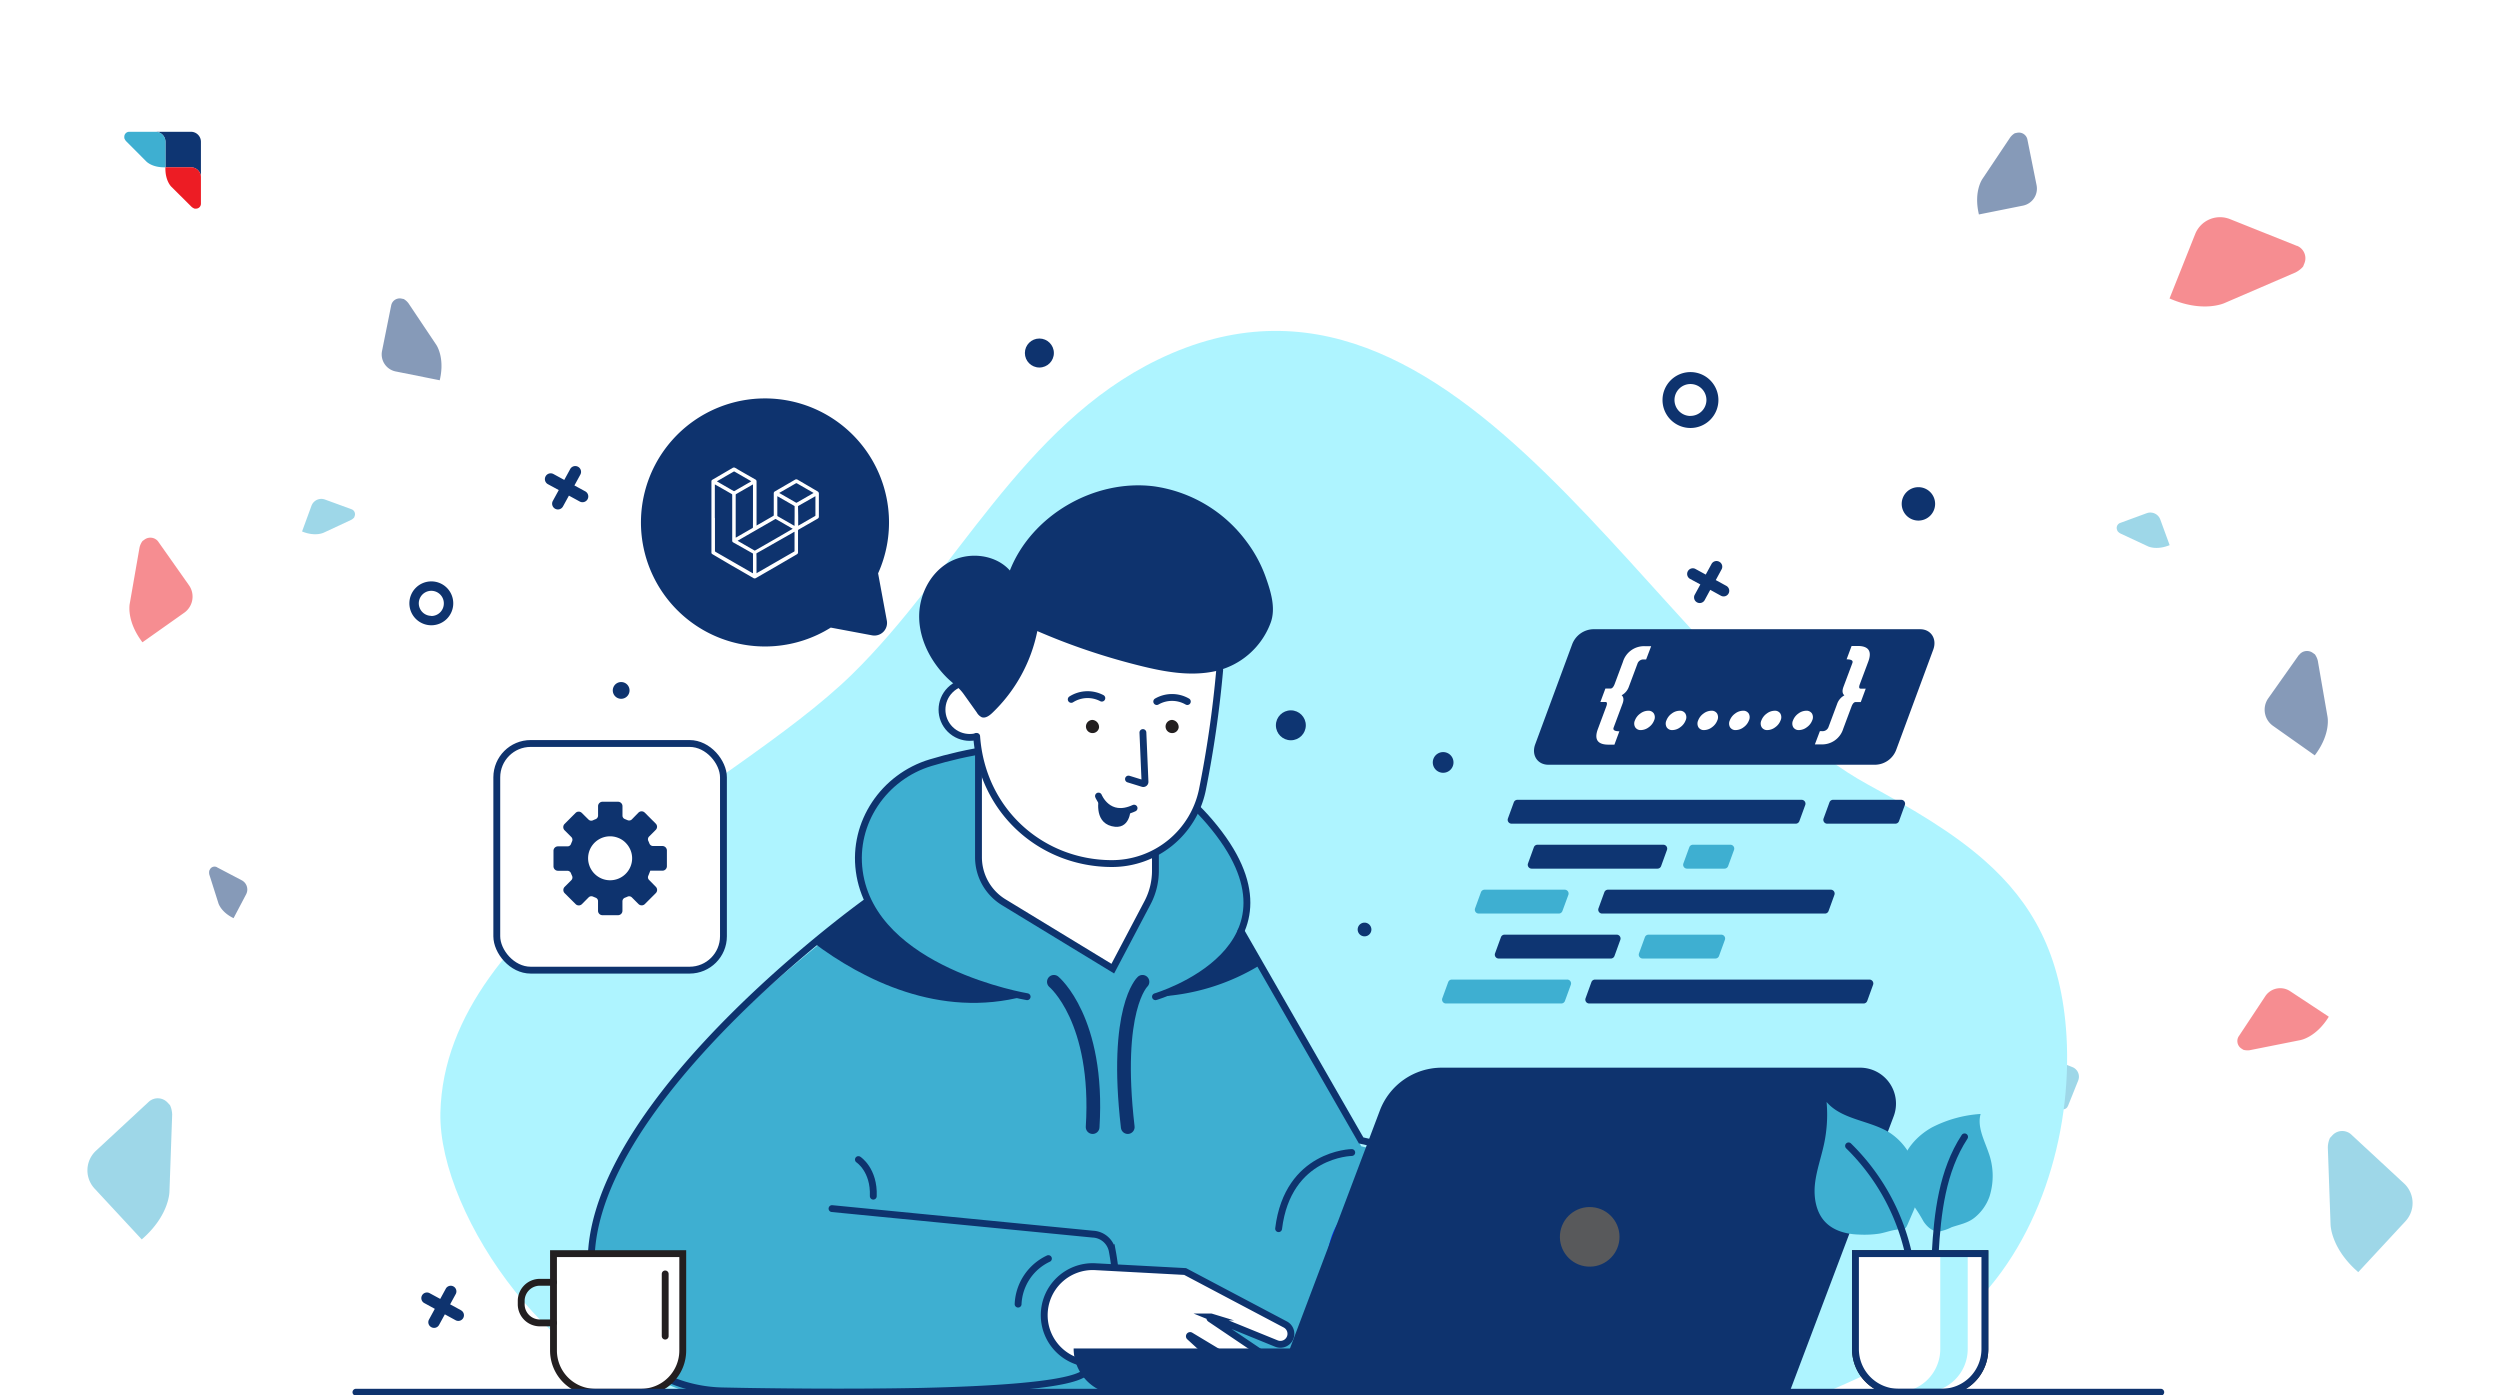 <svg xmlns="http://www.w3.org/2000/svg" xmlns:xlink="http://www.w3.org/1999/xlink" viewBox="0 0 645 360"><defs><style>.cls-1{isolation:isolate;}.cls-2{opacity:0.5;}.cls-3{fill:#ed1c24;}.cls-3,.cls-4,.cls-5{fill-rule:evenodd;}.cls-16,.cls-4{fill:#0e3572;}.cls-11,.cls-5{fill:#3eafd1;}.cls-6{opacity:0.65;}.cls-7{fill:#fff;}.cls-8{fill:#aef4ff;}.cls-12,.cls-13,.cls-17,.cls-9{fill:none;stroke-linecap:round;stroke-miterlimit:10;}.cls-13,.cls-9{stroke:#0e336e;}.cls-12,.cls-17,.cls-9{stroke-width:1.77px;}.cls-10{fill:#0e336e;}.cls-12{stroke:#042ff8;}.cls-13{stroke-width:3.54px;}.cls-14{fill:#231f20;}.cls-15{fill:#58595b;mix-blend-mode:overlay;}.cls-17{stroke:#231f20;}</style></defs><g class="cls-1"><g id="Layer_1" data-name="Layer 1"><g class="cls-2"><path class="cls-3" d="M40.86,139.79,48.76,151a5.1,5.1,0,0,1-1.22,7.08l-10.79,7.63c-4.26-5.61-3.27-10-3.27-10L36,141.25a4.7,4.7,0,0,1,.76-1.66l.57-.41a2.55,2.55,0,0,1,3.54.61Z"></path><path class="cls-4" d="M100.93,78.78,98.56,90.57a4.49,4.49,0,0,0,3.5,5.26l11.39,2.28c1.42-6-.94-9.22-.94-9.22l-7.14-10.67a4.11,4.11,0,0,0-1.21-1.07l-.6-.12a2.24,2.24,0,0,0-2.63,1.75Z"></path><path class="cls-5" d="M90.71,131.39l-6.87-2.51a2.71,2.71,0,0,0-3.48,1.61l-2.43,6.63c3.48,1.42,5.63.29,5.63.29l7.07-3.3a2.49,2.49,0,0,0,.76-.63l.12-.35a1.36,1.36,0,0,0-.8-1.74Z"></path><path class="cls-4" d="M56,223.77l6.38,3.35a2.68,2.68,0,0,1,1.12,3.61l-3.24,6.16c-3.33-1.61-3.93-3.92-3.93-3.92L54,225.62a2.53,2.53,0,0,1,0-1l.17-.32a1.34,1.34,0,0,1,1.81-.56Z"></path><path class="cls-5" d="M38.36,284.28,24.75,296.9a6.91,6.91,0,0,0-.37,9.73l12.19,13.14c7.21-6.24,7.15-12.39,7.15-12.39l.7-19.8a6.21,6.21,0,0,0-.55-2.43l-.64-.69a3.45,3.45,0,0,0-4.87-.18Z"></path><path class="cls-4" d="M593.1,169l-7.9,11.18a5.1,5.1,0,0,0,1.22,7.08l10.79,7.62c4.26-5.6,3.28-10,3.28-10L598,170.49a4.79,4.79,0,0,0-.76-1.67l-.57-.4a2.54,2.54,0,0,0-3.54.61Z"></path><path class="cls-4" d="M523.07,36l2.37,11.79a4.48,4.48,0,0,1-3.5,5.26l-11.38,2.28c-1.43-6,.94-9.22.94-9.22l7.14-10.67a4,4,0,0,1,1.2-1.07l.6-.12A2.23,2.23,0,0,1,523.07,36Z"></path><path class="cls-5" d="M547,134.92l6.86-2.52a2.74,2.74,0,0,1,3.49,1.62l2.42,6.63c-3.48,1.41-5.63.29-5.63.29l-7.07-3.3a2.38,2.38,0,0,1-.75-.63l-.13-.35a1.36,1.36,0,0,1,.81-1.74Z"></path><path class="cls-3" d="M592.59,63.43l-17.23-6.89a6.91,6.91,0,0,0-9,3.83L559.74,77c8.73,3.84,14.26,1.16,14.26,1.16l18.2-7.85a6.46,6.46,0,0,0,2-1.53l.35-.88a3.46,3.46,0,0,0-1.92-4.48Z"></path><path class="cls-5" d="M533.52,285.39l2.66-6.63a2.66,2.66,0,0,0-1.48-3.44l-6.39-2.56c-1.48,3.36-.45,5.48-.45,5.48l3,7a2.4,2.4,0,0,0,.59.75l.33.13a1.33,1.33,0,0,0,1.72-.73Z"></path><path class="cls-5" d="M606.64,292.72l13.61,12.61a6.92,6.92,0,0,1,.37,9.74l-12.19,13.14c-7.21-6.24-7.15-12.39-7.15-12.39l-.7-19.8a6.18,6.18,0,0,1,.55-2.43l.64-.69a3.45,3.45,0,0,1,4.87-.18Z"></path><path class="cls-3" d="M577.63,267.32,584.46,257a4.62,4.62,0,0,1,6.37-1.29l10,6.6c-3.33,5.42-7.39,6.05-7.39,6.05l-13,2.59a4.17,4.17,0,0,1-1.65-.1l-.53-.34a2.31,2.31,0,0,1-.64-3.19Z"></path></g><g class="cls-6"><image width="417" height="417" transform="translate(-7.2 -7.08) scale(0.24)"></image></g><circle class="cls-7" cx="42.93" cy="42.93" r="17.93"></circle><path class="cls-4" d="M40.1,34h9.17a2.58,2.58,0,0,1,2.57,2.58v9.16a2.58,2.58,0,0,0-2.57-2.57H42.68V36.61A2.59,2.59,0,0,0,40.1,34Z"></path><path class="cls-3" d="M51.84,52.56V45.7a2.55,2.55,0,0,0-2.54-2.54H42.68c-.12,3.52,1.56,5.05,1.56,5.05l5.19,5.16a2.36,2.36,0,0,0,.79.46h.35a1.27,1.27,0,0,0,1.27-1.27Z"></path><path class="cls-5" d="M33.29,34h6.85a2.56,2.56,0,0,1,2.55,2.55v6.61c-3.52.12-5-1.56-5-1.56l-5.16-5.18a2.34,2.34,0,0,1-.46-.8v-.34A1.28,1.28,0,0,1,33.29,34Z"></path><path class="cls-8" d="M512.1,222.09c-8.24-7.29-18.52-13.31-30.17-19.67C426.46,172.11,376.7,55.11,298.78,92.76c-34.87,16.86-52.26,55.09-78.92,81.19-31.59,30.92-105,61.92-106.24,113.11C113,314,145.24,359,174.53,359l296.76.15c12.53-5.48,25.28-11.11,35.45-20.25,19.14-17.2,27.91-46.06,26.42-71.57C531.91,246.18,524.19,232.77,512.1,222.09Z"></path><rect class="cls-7" x="128.17" y="191.82" width="58.48" height="58.48" rx="8.74"></rect><rect class="cls-9" x="128.17" y="191.82" width="58.48" height="58.48" rx="8.74"></rect><path class="cls-10" d="M172.06,219.42a1.17,1.17,0,0,0-1.16-1.15h-2.45a1,1,0,0,1-.9-.65c-.09-.23-.18-.45-.29-.68a1,1,0,0,1,.18-1.09l1.74-1.74a1.14,1.14,0,0,0,0-1.62l-2.83-2.83a1.15,1.15,0,0,0-1.63,0L163,211.42a1,1,0,0,1-1.05.2l-.75-.31a.94.94,0,0,1-.6-.88V208a1.15,1.15,0,0,0-1.15-1.15h-4a1.15,1.15,0,0,0-1.15,1.15v2.45a1,1,0,0,1-.64.9c-.24.09-.48.19-.71.3a1,1,0,0,1-1.09-.18l-1.75-1.73a1.14,1.14,0,0,0-1.62,0l-2.83,2.84a1.16,1.16,0,0,0,0,1.63l1.75,1.75a1,1,0,0,1,.21,1.05c-.11.25-.22.51-.31.75a.94.94,0,0,1-.88.6h-2.48a1.15,1.15,0,0,0-1.15,1.15v4a1.15,1.15,0,0,0,1.16,1.15h2.45a1,1,0,0,1,.9.64c.09.23.18.45.29.68a1,1,0,0,1-.18,1.09l-1.74,1.74a1.16,1.16,0,0,0,0,1.63l2.83,2.82a1.15,1.15,0,0,0,1.63,0l1.75-1.76a1,1,0,0,1,1.05-.2l.75.31a.94.94,0,0,1,.6.88v2.48a1.14,1.14,0,0,0,1.15,1.15h4a1.14,1.14,0,0,0,1.15-1.15v-2.46a1,1,0,0,1,.64-.9c.23-.08.46-.18.68-.28a1,1,0,0,1,1.09.18l1.74,1.74a1.16,1.16,0,0,0,1.63,0l2.83-2.83a1.16,1.16,0,0,0,0-1.63L167.44,227a.94.94,0,0,1-.2-1c.25-.6.52-1.32.53-1.36h3.14a1.16,1.16,0,0,0,1.15-1.15Zm-16.69,7.31a5.66,5.66,0,0,1-.89-.44A5.81,5.81,0,0,1,153,225a6.23,6.23,0,0,1-.54-.8,5,5,0,0,1-.4-.88,5.55,5.55,0,0,1-.24-2.9,5.67,5.67,0,0,1,7.62-4.27,5.4,5.4,0,0,1,1.68,1c.12.11.24.22.35.34A5.8,5.8,0,0,1,162.9,220a5.56,5.56,0,0,1,.1,2.44A5.68,5.68,0,0,1,155.37,226.73Z"></path><path class="cls-10" d="M436.15,96a7.21,7.21,0,1,0,7.2,7.21A7.21,7.21,0,0,0,436.15,96Zm0,11.32a4.12,4.12,0,1,1,4.11-4.11A4.12,4.12,0,0,1,436.15,107.3Z"></path><path class="cls-10" d="M111.28,150a5.66,5.66,0,1,0,5.66,5.66A5.65,5.65,0,0,0,111.28,150Zm0,8.89a3.23,3.23,0,1,1,3.23-3.23A3.23,3.23,0,0,1,111.28,158.93Z"></path><path class="cls-10" d="M499.26,130a4.31,4.31,0,1,1-4.31-4.31A4.31,4.31,0,0,1,499.26,130Z"></path><path class="cls-10" d="M162.42,178.12a2.16,2.16,0,1,1-2.15-2.15A2.15,2.15,0,0,1,162.42,178.12Z"></path><circle class="cls-10" cx="268.16" cy="91.08" r="3.74"></circle><path class="cls-10" d="M445.39,151.15l-2.72-1.49,1.48-2.73a1.44,1.44,0,0,0-.58-2,1.46,1.46,0,0,0-2,.58l-1.49,2.73-2.73-1.49a1.46,1.46,0,0,0-1.39,2.56l2.73,1.48-1.49,2.73a1.46,1.46,0,0,0,2.56,1.39l1.48-2.73L444,153.7a1.45,1.45,0,0,0,1.39-2.55Z"></path><path class="cls-10" d="M151,126.77l-2.8-1.52,1.53-2.8a1.49,1.49,0,0,0-2.62-1.43l-1.53,2.8-2.79-1.52a1.49,1.49,0,1,0-1.43,2.62l2.8,1.52-1.53,2.8a1.49,1.49,0,1,0,2.62,1.42l1.53-2.79,2.79,1.52a1.49,1.49,0,1,0,1.43-2.62Z"></path><path class="cls-10" d="M118.86,338l-2.73-1.48,1.49-2.73a1.46,1.46,0,0,0-2.56-1.39l-1.48,2.72-2.73-1.48a1.45,1.45,0,1,0-1.39,2.55l2.72,1.49-1.48,2.73a1.44,1.44,0,0,0,.58,2,1.46,1.46,0,0,0,2-.58l1.49-2.73,2.72,1.49a1.46,1.46,0,1,0,1.4-2.56Z"></path><path class="cls-11" d="M304.76,230.54a16,16,0,0,1,13.95,8.09l32.5,57.12L365.57,299c27.14,10.37,18,61.73,18,61.73l-197.19-.34a35,35,0,0,1-31-19.85C136,299,211.59,242.74,226.12,232.43a8.93,8.93,0,0,1,5.21-1.67Z"></path><path class="cls-10" d="M223.69,232.62c-3.33,2.43-8.17,6.06-13.78,10.62,12.57,9.45,32.5,19.64,54.39,13.78C264.3,257,232.3,252.17,223.69,232.62Z"></path><path class="cls-10" d="M298.13,257.15a55.87,55.87,0,0,0,27.25-8.34l-5.16-9.07C315,251.67,298.13,257.15,298.13,257.15Z"></path><path class="cls-11" d="M312.1,212.06c-21.82-25.57-54.21-20.64-72-15.29-12.09,3.64-20.11,15.48-18.42,28,3.47,25.74,43.31,32.38,43.31,32.38h33.12S340,244.78,312.1,212.06Z"></path><path class="cls-9" d="M265,257.15s-39.84-6.64-43.31-32.38c-1.69-12.52,6.33-24.36,18.42-28,17.77-5.35,50.16-10.28,72,15.29,27.93,32.72-14,45.09-14,45.09"></path><circle class="cls-7" cx="250.19" cy="183.09" r="7.16" transform="translate(-56.18 230.54) rotate(-45)"></circle><circle class="cls-9" cx="250.19" cy="183.09" r="7.16" transform="translate(-56.18 230.54) rotate(-45)"></circle><path class="cls-7" d="M252.45,195v27.53a11.12,11.12,0,0,0,5.34,9.51l29.3,17.84,11-20.94V202.88Z"></path><path class="cls-9" d="M252.45,195v26.13A13.62,13.62,0,0,0,259,232.8l28.1,17.11,9-17.08a17.74,17.74,0,0,0,2-8.23v-4.79"></path><path class="cls-7" d="M286.89,222.83h0a35,35,0,0,1-34.81-31.72l-3.43-36.92s62-16,65.45,0c2.75,12.76-.64,34.18-3.9,49.7A23.82,23.82,0,0,1,286.89,222.83Z"></path><path class="cls-9" d="M314.68,172.86a286.77,286.77,0,0,1-4.48,31,23.82,23.82,0,0,1-23.31,18.94h0c-18.05,0-33.51-13.37-34.91-32.81"></path><path class="cls-10" d="M273.72,165.32q-3.08-1.2-6.09-2.5A40.12,40.12,0,0,1,256,183.94c-.73.69-1.71,1.42-2.68,1.12A3,3,0,0,1,252,183.8l-3.35-4.7c-1.33-1.87-2.91-2.8-4.55-4.47-4-4.08-6.79-9.47-6.95-15.12s2.61-11.49,7.58-14.38,12-2.21,15.82,2.06c5.58-14.21,21.74-23.65,37.16-21.72a35.87,35.87,0,0,1,23.79,14.11,34.44,34.44,0,0,1,5,9.17c1.33,3.74,2.79,8.23,1.26,12.1a19.86,19.86,0,0,1-14.2,12.31c-6.39,1.4-13.05.19-19.4-1.39A169.81,169.81,0,0,1,273.72,165.32Z"></path><path class="cls-9" d="M320.17,240.23l31,54,14.36,3.26c27.14,10.37,18,61.73,18,61.73"></path><path class="cls-9" d="M223.69,232.62S135.94,295.31,155.31,339c5.36,12.11,17.79,19.55,31,19.85,24.22.54,81.37,1.1,92.34-3.93,11.21-5.14,10-23.11,8.32-32.16a5.33,5.33,0,0,0-5-4.35l-67.31-6.59"></path><path class="cls-7" d="M282.45,326.8l23.31,1.25,25.84,13.66a2.72,2.72,0,0,1,1.18,3.6h0a2.72,2.72,0,0,1-3.48,1.32l-16.83-6.85a.26.26,0,0,0-.24.45L329.67,352a2.64,2.64,0,0,1,.68,3.7h0a2.64,2.64,0,0,1-3.52.74L307.16,344.6a.19.19,0,0,0-.22.31l7.64,7a2.88,2.88,0,0,1-1.31,4.94h0a2.89,2.89,0,0,1-2.11-.35l-8-4.8-21.15.15a12.53,12.53,0,0,1-12.6-12.53h0A12.52,12.52,0,0,1,282.45,326.8Z"></path><path class="cls-9" d="M282.45,326.8l23.31,1.25,25.84,13.66a2.72,2.72,0,0,1,1.18,3.6h0a2.72,2.72,0,0,1-3.48,1.32l-16.83-6.85a.26.26,0,0,0-.24.45L329.67,352a2.64,2.64,0,0,1,.68,3.7h0a2.64,2.64,0,0,1-3.52.74L307.16,344.6a.19.19,0,0,0-.22.31l7.64,7a2.88,2.88,0,0,1-1.31,4.94h0a2.89,2.89,0,0,1-2.11-.35l-8-4.8-21.15.15a12.53,12.53,0,0,1-12.6-12.53h0A12.52,12.52,0,0,1,282.45,326.8Z"></path><path class="cls-9" d="M262.67,336.46h0a13.61,13.61,0,0,1,7.82-11.74"></path><path class="cls-9" d="M221.47,299.17s4.1,2.63,3.84,9.44"></path><path class="cls-9" d="M348.75,297.35s-16.5.26-18.87,19.65"></path><path class="cls-12" d="M358.18,308.61s-13,.2-14.9,15.51"></path><path class="cls-13" d="M271.9,253.31s11.73,9.7,10,37.48"></path><path class="cls-13" d="M294.76,253.31s-7.35,6.82-3.8,37.48"></path><path class="cls-9" d="M294.87,189l.54,12.7a.44.44,0,0,1-.57.44L291.15,201"></path><path class="cls-9" d="M283.41,205.38s2.47,6.22,9.18,3.12"></path><path class="cls-9" d="M298.44,181a7.91,7.91,0,0,1,7.89,0"></path><path class="cls-9" d="M276.38,180.44a7.89,7.89,0,0,1,7.89-.32"></path><path class="cls-14" d="M304.09,187.74a1.7,1.7,0,1,1-1.67-2A1.85,1.85,0,0,1,304.09,187.74Z"></path><path class="cls-14" d="M283.55,187.74a1.7,1.7,0,1,1-1.67-2A1.85,1.85,0,0,1,283.55,187.74Z"></path><path class="cls-10" d="M277,347.9H367a0,0,0,0,1,0,0v11.9a0,0,0,0,1,0,0H288.84A11.87,11.87,0,0,1,277,347.94v0A0,0,0,0,1,277,347.9Z"></path><path class="cls-10" d="M461.46,359.81H328.31L356,286.52a17.1,17.1,0,0,1,16-11.06h107.9A9.27,9.27,0,0,1,488.57,288Z"></path><circle class="cls-15" cx="410.12" cy="319.09" r="7.69" transform="translate(57.52 700.78) rotate(-85.15)"></circle><path class="cls-10" d="M283.55,205.77s-1.51,6.21,3.27,7.39,4.87-4.27,4.87-4.27S286,211.79,283.55,205.77Z"></path><path class="cls-10" d="M483.92,197.3H399.46c-2.79,0-4.4-2.49-3.38-5.25l9.56-25.87a6,6,0,0,1,5.31-3.84H495.4c2.8,0,4.4,2.5,3.38,5.26l-9.56,25.86A5.91,5.91,0,0,1,483.92,197.3Z"></path><path class="cls-7" d="M424.7,170.14l-.58,0a1.61,1.61,0,0,0-1.66,1.11l-2.21,5.92a4,4,0,0,1-1.87,2.21c.53.45.61,1.18.23,2.18l-2.3,6.17c-.23.63.27.94,1.49.94l-1.28,3.45H415q-4.26,0-2.74-4.05l2.16-5.8c.29-.78.22-1.16-.21-1.16h-1.31l1.29-3.46h1.3c.44,0,.8-.4,1.1-1.19l2.12-5.69a5.69,5.69,0,0,1,5.76-4.05H426Z"></path><path class="cls-7" d="M421.88,187.63a1.91,1.91,0,0,1-.07-1.77,3.77,3.77,0,0,1,1.39-1.77,3.43,3.43,0,0,1,2-.72,1.65,1.65,0,0,1,1.5.72,1.94,1.94,0,0,1,.06,1.77,3.81,3.81,0,0,1-1.38,1.77,3.49,3.49,0,0,1-2,.73A1.64,1.64,0,0,1,421.88,187.63Z"></path><path class="cls-7" d="M430,187.63a1.94,1.94,0,0,1-.06-1.77,3.81,3.81,0,0,1,1.38-1.77,3.43,3.43,0,0,1,2-.72,1.63,1.63,0,0,1,1.5.72,1.91,1.91,0,0,1,.07,1.77,3.83,3.83,0,0,1-1.39,1.77,3.44,3.44,0,0,1-2,.73A1.64,1.64,0,0,1,430,187.63Z"></path><path class="cls-7" d="M438.19,187.63a1.94,1.94,0,0,1-.06-1.77,3.81,3.81,0,0,1,1.38-1.77,3.43,3.43,0,0,1,2-.72,1.63,1.63,0,0,1,1.5.72,1.94,1.94,0,0,1,.06,1.77,3.81,3.81,0,0,1-1.38,1.77,3.44,3.44,0,0,1-2,.73A1.64,1.64,0,0,1,438.19,187.63Z"></path><path class="cls-7" d="M446.35,187.63a1.94,1.94,0,0,1-.06-1.77,3.81,3.81,0,0,1,1.38-1.77,3.43,3.43,0,0,1,2-.72,1.63,1.63,0,0,1,1.5.72,1.94,1.94,0,0,1,.06,1.77,3.81,3.81,0,0,1-1.38,1.77,3.44,3.44,0,0,1-2,.73A1.64,1.64,0,0,1,446.35,187.63Z"></path><path class="cls-7" d="M454.51,187.63a1.91,1.91,0,0,1-.07-1.77,3.83,3.83,0,0,1,1.39-1.77,3.43,3.43,0,0,1,2-.72,1.64,1.64,0,0,1,1.5.72,1.94,1.94,0,0,1,.06,1.77,3.81,3.81,0,0,1-1.38,1.77,3.44,3.44,0,0,1-2,.73A1.64,1.64,0,0,1,454.51,187.63Z"></path><path class="cls-7" d="M462.66,187.63a1.94,1.94,0,0,1-.06-1.77,3.81,3.81,0,0,1,1.38-1.77,3.45,3.45,0,0,1,2-.72,1.66,1.66,0,0,1,1.51.72,1.94,1.94,0,0,1,.06,1.77,3.77,3.77,0,0,1-1.39,1.77,3.44,3.44,0,0,1-2,.73A1.66,1.66,0,0,1,462.66,187.63Z"></path><path class="cls-7" d="M469.53,188.64l.58,0a1.62,1.62,0,0,0,1.66-1.11l2.21-5.92a4,4,0,0,1,1.87-2.21c-.53-.45-.61-1.18-.24-2.18l2.31-6.17c.23-.63-.27-.94-1.5-.94l1.29-3.45h1.56c2.83,0,3.75,1.35,2.74,4.05l-2.17,5.8c-.29.78-.21,1.16.22,1.16h1.3l-1.28,3.46h-1.31c-.43,0-.8.4-1.09,1.19L475.56,188a5.69,5.69,0,0,1-5.76,4.05h-1.56Z"></path><path class="cls-16" d="M463.29,212.51H390a1,1,0,0,1-.95-1.36l1.51-4.14a1,1,0,0,1,1-.66H464.8a1,1,0,0,1,.95,1.35l-1.51,4.14A1,1,0,0,1,463.29,212.51Z"></path><path class="cls-16" d="M427.62,224.11H395.17a1,1,0,0,1-.94-1.36l1.5-4.14a1,1,0,0,1,.95-.67h32.45a1,1,0,0,1,.94,1.36l-1.5,4.14A1,1,0,0,1,427.62,224.11Z"></path><path class="cls-11" d="M402.17,235.7H381.52a1,1,0,0,1-.95-1.35l1.51-4.15a1,1,0,0,1,.95-.66h20.65a1,1,0,0,1,.95,1.36L403.12,235A1,1,0,0,1,402.17,235.7Z"></path><path class="cls-16" d="M413.36,235.7h57.41a1,1,0,0,0,1-.66l1.5-4.14a1,1,0,0,0-1-1.36h-57.4a1,1,0,0,0-.95.66l-1.51,4.15A1,1,0,0,0,413.36,235.7Z"></path><path class="cls-16" d="M415.64,247.3H386.73a1,1,0,0,1-1-1.36l1.51-4.14a1,1,0,0,1,.95-.66h28.9a1,1,0,0,1,.95,1.35l-1.5,4.14A1,1,0,0,1,415.64,247.3Z"></path><path class="cls-11" d="M423.82,247.3h18.74a1,1,0,0,0,.95-.67l1.51-4.14a1,1,0,0,0-.95-1.35H425.33a1,1,0,0,0-.95.66l-1.51,4.14A1,1,0,0,0,423.82,247.3Z"></path><path class="cls-11" d="M402.77,258.9h-29.7a1,1,0,0,1-.95-1.36l1.51-4.14a1,1,0,0,1,.95-.67h29.69a1,1,0,0,1,1,1.36l-1.51,4.14A1,1,0,0,1,402.77,258.9Z"></path><path class="cls-16" d="M410,258.9H480.8a1,1,0,0,0,.95-.67l1.5-4.14a1,1,0,0,0-.94-1.36H411.53a1,1,0,0,0-.95.67l-1.5,4.14A1,1,0,0,0,410,258.9Z"></path><path class="cls-11" d="M435.27,224.11h9.64a1,1,0,0,0,.95-.67l1.51-4.14a1,1,0,0,0-.95-1.36h-9.64a1,1,0,0,0-.95.67l-1.51,4.14A1,1,0,0,0,435.27,224.11Z"></path><path class="cls-16" d="M471.53,212.51H489a1,1,0,0,0,.95-.67l1.5-4.14a1,1,0,0,0-.95-1.35H473a1,1,0,0,0-1,.66l-1.51,4.14A1,1,0,0,0,471.53,212.51Z"></path><path class="cls-17" d="M489.87,323.43H501a11.13,11.13,0,0,1,11.13,11.13v24.63a0,0,0,0,1,0,0H478.74a0,0,0,0,1,0,0V334.56A11.13,11.13,0,0,1,489.87,323.43Z" transform="translate(990.84 682.62) rotate(180)"></path><path class="cls-7" d="M489.87,323.43H501a11.13,11.13,0,0,1,11.13,11.13v24.63a0,0,0,0,1,0,0H478.74a0,0,0,0,1,0,0V334.56A11.13,11.13,0,0,1,489.87,323.43Z" transform="translate(990.84 682.62) rotate(180)"></path><path class="cls-8" d="M500.59,323.43v24.63a11.13,11.13,0,0,1-11.13,11.13h7.08a11.13,11.13,0,0,0,11.13-11.13V323.43Z"></path><path class="cls-9" d="M489.87,323.43H501a11.13,11.13,0,0,1,11.13,11.13v24.63a0,0,0,0,1,0,0H478.74a0,0,0,0,1,0,0V334.56A11.13,11.13,0,0,1,489.87,323.43Z" transform="translate(990.84 682.62) rotate(180)"></path><path class="cls-11" d="M490.44,301c.88-4.32,4.09-7.92,7.93-10.09A31.88,31.88,0,0,1,511,287.4c-.92,3.28.89,6.62,2,9.84a17.59,17.59,0,0,1,.28,11.5,12.17,12.17,0,0,1-3.85,5.42c-1.78,1.42-3.83,1.75-5.93,2.47a12.2,12.2,0,0,1-3.24,1.11c-1.66.07-3.07-1.23-4-2.62a39.84,39.84,0,0,0-2.18-3.53,21.76,21.76,0,0,1-2.45-3A11.23,11.23,0,0,1,490.44,301Z"></path><path class="cls-11" d="M468.28,305.29c.41-3.47,1.62-6.79,2.34-10.21a36.39,36.39,0,0,0,.64-10.77c4,4.67,11.22,4.7,16.39,8a16.06,16.06,0,0,1,6.33,8.44,15.73,15.73,0,0,1-.19,11.38l-.21.49-1.41,3.27c-.23.54-.52,1.13-1.08,1.3a2.27,2.27,0,0,1-.78,0c-1.88,0-3.63.77-5.45,1.09a26.45,26.45,0,0,1-5.19.24c-3.24-.08-6.69-.94-8.94-3.44S467.87,308.76,468.28,305.29Z"></path><path class="cls-9" d="M506.86,293.31c-5.73,8.77-7,19.65-7.58,30.12"></path><path class="cls-9" d="M476.93,295.64a55.92,55.92,0,0,1,15.46,27.79"></path><path class="cls-7" d="M153.32,323.43h12.3A10.53,10.53,0,0,1,176.14,334v25.23a0,0,0,0,1,0,0H142.79a0,0,0,0,1,0,0V334A10.53,10.53,0,0,1,153.32,323.43Z" transform="translate(318.94 682.62) rotate(180)"></path><path class="cls-17" d="M153.54,323.43h11.85a10.75,10.75,0,0,1,10.75,10.75v25a0,0,0,0,1,0,0H142.79a0,0,0,0,1,0,0v-25A10.75,10.75,0,0,1,153.54,323.43Z" transform="translate(318.94 682.62) rotate(180)"></path><path class="cls-17" d="M142.79,330.83h-3.51a4.81,4.81,0,0,0-4.81,4.82v.84a4.81,4.81,0,0,0,4.81,4.82h3.51"></path><line class="cls-17" x1="171.62" y1="328.67" x2="171.62" y2="344.72"></line><path class="cls-10" d="M228.8,160.11l-2.25-12.19a32,32,0,1,0-12.21,14l10.67,2A3.26,3.26,0,0,0,228.8,160.11Z"></path><path class="cls-16" d="M353.82,239.81a1.77,1.77,0,1,1-1.77-1.77A1.78,1.78,0,0,1,353.82,239.81Z"></path><path class="cls-16" d="M375,196.71a2.67,2.67,0,1,1-2.67-2.67A2.66,2.66,0,0,1,375,196.71Z"></path><circle class="cls-16" cx="333.04" cy="187.13" r="3.86"></circle><line class="cls-9" x1="91.83" y1="359.19" x2="557.48" y2="359.19"></line><path class="cls-7" d="M183.55,124.07a.66.66,0,0,1,.32-.34c1.71-1,3.42-2,5.13-3a.65.65,0,0,1,.72,0c1.68,1,3.36,1.94,5.05,2.91l.14.08a.53.53,0,0,1,.28.5c0,3.73,0,7.47,0,11.2,0,0,0,.12,0,.15s.1,0,.14-.06l4.15-2.39a.25.25,0,0,0,.15-.25V127.3a.54.54,0,0,1,.31-.53l5.16-3a.64.64,0,0,1,.7,0q2.55,1.49,5.12,3a.64.64,0,0,1,.35.61q0,2.94,0,5.88a.59.59,0,0,1-.31.55l-4.87,2.79a.34.34,0,0,0-.2.34c0,1.85,0,3.7,0,5.56a.55.55,0,0,1-.31.52l-5.14,3-5.41,3.12a.61.61,0,0,1-.65,0c-1.9-1.11-3.81-2.2-5.72-3.3L183.84,143a.7.7,0,0,1-.29-.3Zm.91,9.57v8.44a.32.32,0,0,0,.19.32l2.77,1.59,5.83,3.36.91.52c.09.06.11,0,.11-.06v-4.67c0-.4.06-.28-.28-.48l-4.82-2.72a.49.49,0,0,1-.26-.39c0-.07,0-.14,0-.21V127.71a.25.25,0,0,0-.14-.26l-2.22-1.28-2-1.13c-.12-.06-.12-.06-.12.07v8.53Zm10.72,11.73v.34c0,.7,0,1.41,0,2.12,0,.09,0,.1.1,0l.38-.21,4.34-2.5c1.62-.93,3.23-1.87,4.86-2.79a.23.23,0,0,0,.13-.25v-4.78c0-.1,0-.12-.11-.07s-.41.24-.61.36l-9,5.11a.22.22,0,0,0-.12.2C195.19,143.76,195.18,144.57,195.18,145.37Zm-.91-14.78v-5.48c0-.13,0-.13-.12-.07q-2.1,1.21-4.21,2.42a.23.23,0,0,0-.13.23q0,5.43,0,10.86c0,.18,0,.18.16.09l4.15-2.39a.24.24,0,0,0,.14-.25Zm10.23,5.84s0-.05-.07-.06l-4.22-2.43a.19.19,0,0,0-.23,0l-2.85,1.64-4.54,2.61-2.18,1.26c-.12.06-.12.07,0,.13L194.6,142a.23.23,0,0,0,.25,0l2.66-1.52q2.6-1.49,5.2-3l1.71-1S204.49,136.47,204.5,136.43Zm1-11.75a.25.25,0,0,0-.13,0l-4.22,2.43c-.12.07-.12.07,0,.14l4.18,2.41a.24.24,0,0,0,.28,0l4.18-2.41s.08,0,.09-.06-.06-.06-.09-.08l-4.22-2.43Zm-16.12-3.05-.12.06c-.39.23-.78.46-1.18.68l-3,1.74c-.12.07-.12.08,0,.15l1.07.62,3.12,1.8a.21.21,0,0,0,.23,0l4.18-2.41c.16-.1.16-.1,0-.19l-4.18-2.41Zm16.55,11.46v2.42c0,.13,0,.13.11.07l4.24-2.44a.19.19,0,0,0,.1-.2v-4.82c0-.09,0-.09-.1-.05l0,0L206,130.51a.19.19,0,0,0-.11.2Zm-.92,0v-2.38a.19.19,0,0,0-.12-.21l-1.2-.69-3-1.72c-.13-.07-.14-.07-.14.08V133a.2.2,0,0,0,.11.2q2.1,1.2,4.19,2.41c.14.07.14.07.14-.09Z"></path></g></g></svg>